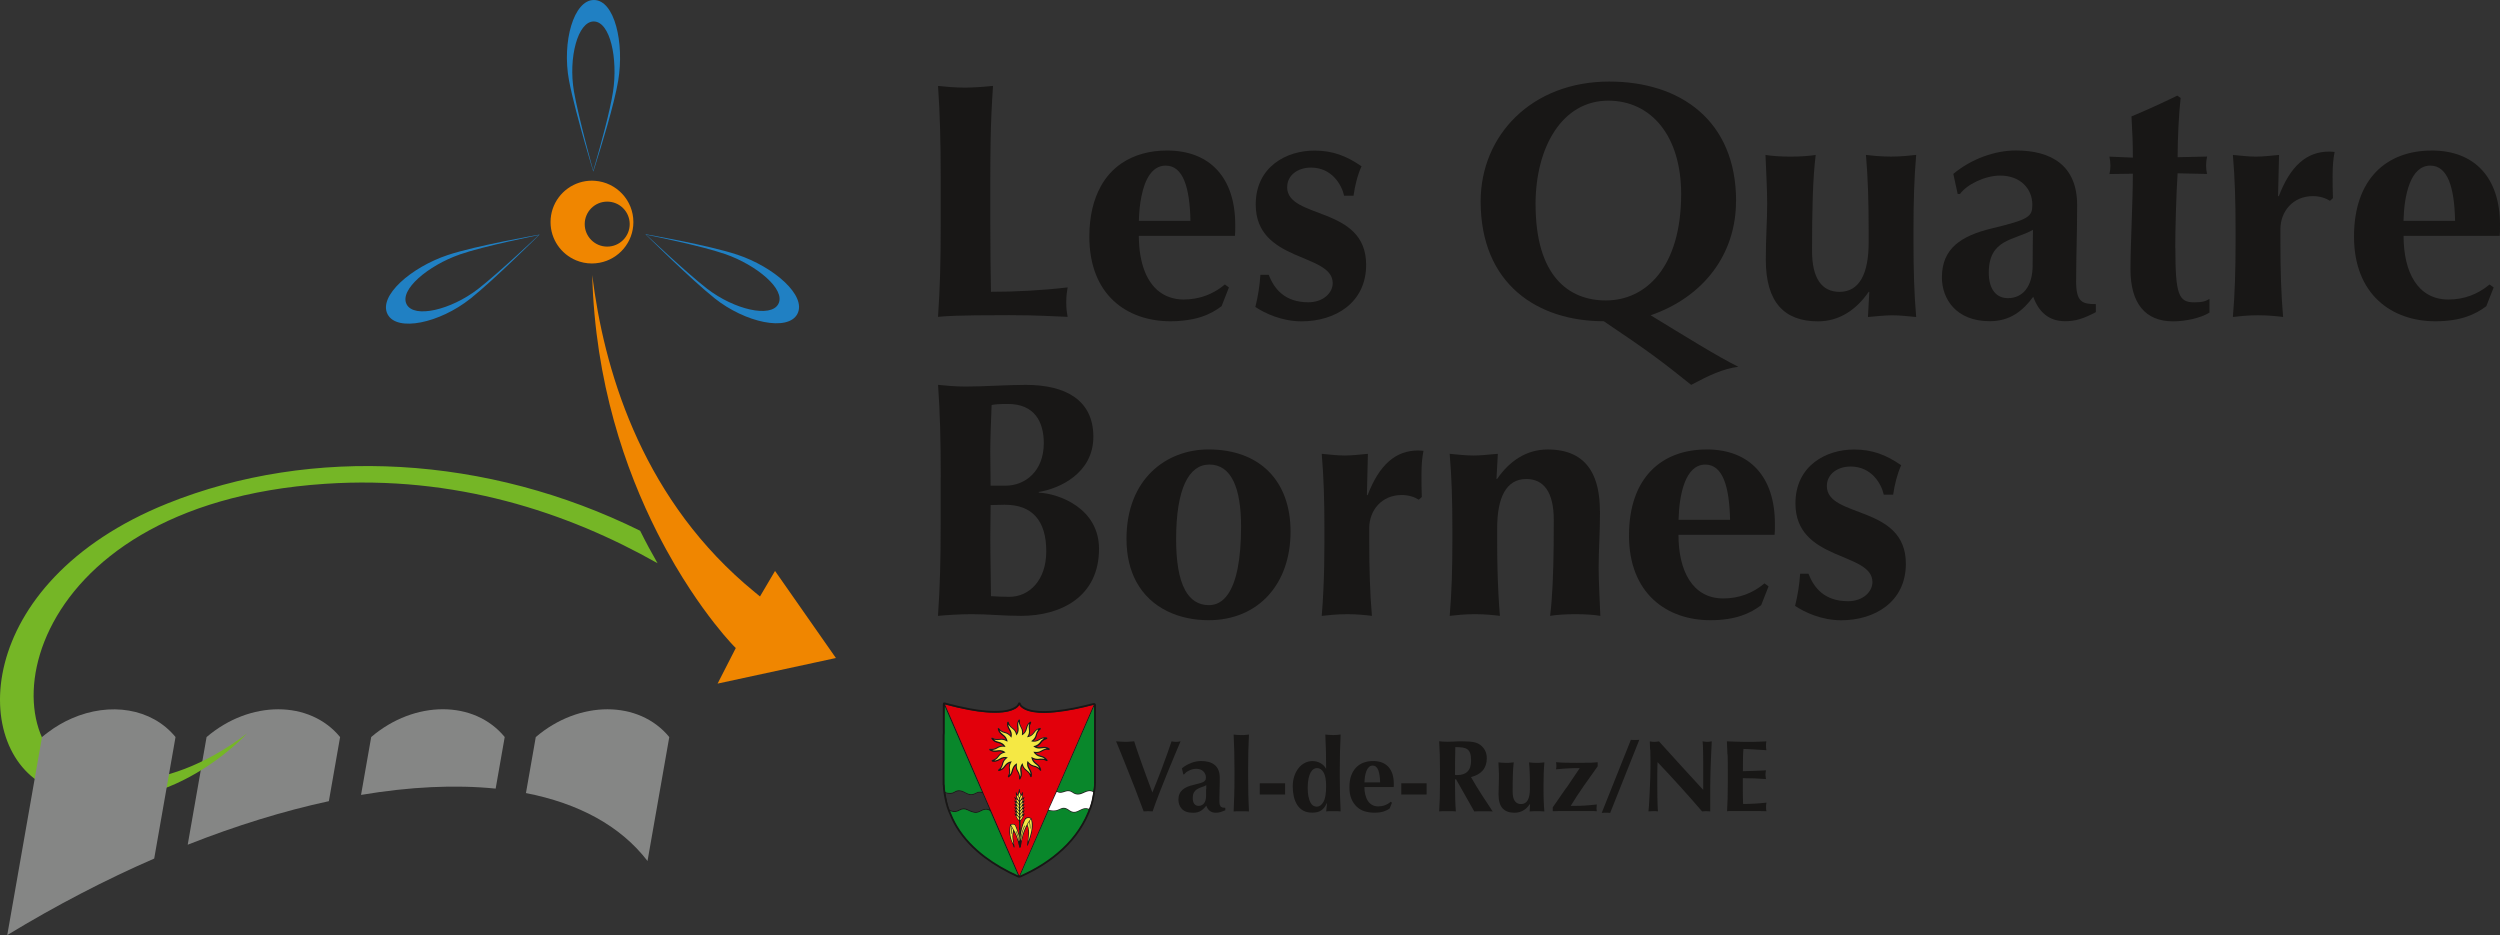 <?xml version="1.0" encoding="UTF-8"?>
<svg id="Calque_1" data-name="Calque 1" xmlns="http://www.w3.org/2000/svg" viewBox="0 0 679.01 253.97">
  <rect x="0" y="0" width="679.01" height="253.97" fill="#333333" stroke="none"/>
  <defs>
    <style>
      .cls-1 {
        fill: none;
        stroke: #181716;
        stroke-linejoin: round;
        stroke-width: .5px;
      }

      .cls-2 {
        fill: #e2000b;
      }

      .cls-3 {
        fill: #858685;
      }

      .cls-4 {
        fill: #fff;
      }

      .cls-5 {
        fill: #2080c3;
      }

      .cls-6 {
        fill: #0e802e;
      }

      .cls-7 {
        fill: #181716;
      }

      .cls-8 {
        fill: #f08600;
      }

      .cls-9 {
        fill: #f5e844;
      }

      .cls-10 {
        fill: #75b626;
      }

      .cls-11 {
        fill: #09872b;
      }
    </style>
  </defs>
  <g>
    <path class="cls-3" d="M56.11,200.18c-.1.58-3.66,20.86-5.13,29.25,13.23-5.23,26.11-9.19,38.34-11.83l3.05-17.41c-8.25-10.06-24.48-10.06-36.26,0"/>
    <path class="cls-8" d="M162.81,71.37c5.24-.95,9.22-5.54,9.22-11.05,0-5.93-4.6-10.78-10.42-11.21-.27-.02-.55-.04-.83-.04-1.17,0-2.3.18-3.36.51-4.57,1.43-7.89,5.69-7.89,10.74,0,4.69,2.87,8.7,6.95,10.39,1.32.55,2.77.85,4.29.85.69,0,1.36-.07,2.02-.19M158.81,60.87c0-3.37,2.73-6.11,6.11-6.11s6.11,2.73,6.11,6.11-2.73,6.11-6.11,6.11-6.11-2.74-6.11-6.11"/>
    <path class="cls-5" d="M161.74,44.7c1.45-4.57,5.09-16.32,6.16-22.76C169.61,11.69,166.95.02,161.31,0c-5.48-.02-8.73,11.35-6.76,21.88.84,4.47,2.77,11.59,4.33,17.04,1.25,4.37,2.26,7.68,2.26,7.68,0,0,.23-.71.61-1.89M158.98,38.28c-1.16-4.51-2.48-9.92-3.09-13.43-1.57-9.15,1.04-19.03,5.37-19.02,4.5.02,6.6,10.15,5.24,19.06-.81,5.36-3.49,14.95-4.73,19.25-.39,1.36-.64,2.2-.64,2.2,0,0-1-3.59-2.15-8.06"/>
    <path class="cls-5" d="M127.79,81.1c6.42-5.12,18.77-17.39,18.77-17.39,0,0-17.17,2.96-24.98,5.57-9.86,3.3-18.91,11.09-16.3,16.09,2.54,4.84,14.12,2.4,22.5-4.27M124.85,69.12c6.74-2.35,21.47-5.27,21.47-5.27,0,0-10.92,10.34-16.53,14.68-7.36,5.67-17.31,7.99-19.34,4.14-2.09-3.96,5.9-10.57,14.39-13.54"/>
    <path class="cls-5" d="M194.07,81c8.38,6.67,19.95,9.1,22.5,4.27,2.61-5.01-6.44-12.8-16.3-16.09-7.81-2.61-24.97-5.57-24.97-5.57,0,0,12.35,12.28,18.78,17.39M211.4,82.56c-2.03,3.85-11.97,1.53-19.34-4.14-5.61-4.34-16.53-14.67-16.53-14.67,0,0,14.73,2.92,21.47,5.27,8.49,2.97,16.49,9.58,14.4,13.54"/>
    <path class="cls-3" d="M100.82,200.18c-.92,5.24-1.84,10.48-2.76,15.72,13.25-2.23,25.58-2.82,36.56-1.71l2.46-14.01c-8.25-10.06-24.48-10.06-36.26,0"/>
    <path class="cls-3" d="M145.52,200.18c-.89,5.08-1.78,10.14-2.67,15.22,14.25,2.78,25.66,8.87,33.02,18.45.05-.29.1-.58.15-.87,1.92-10.93,3.84-21.86,5.76-32.79-8.25-10.06-24.48-10.06-36.26,0"/>
    <path class="cls-10" d="M45.46,136.75C-7.93,158.24-8.49,205.15,14.13,214.21c28.77,11.59,52.99-15.01,52.99-15.01-24.16,18.38-43.2,11.98-43.2,11.98-28.26-7.08-20.74-74.07,64.33-79.77,35.3-2.37,65.74,7.64,90.35,21.57-1.56-2.7-3.15-5.64-4.73-8.82-41.49-20.51-89.12-23.2-128.41-7.41"/>
    <path class="cls-8" d="M227.03,178.71l-16.53-23.64-3.88,6.58-.2.35-1.44-1.18c-.97-.79-1.92-1.59-2.84-2.4-28.44-24.85-38.2-58.65-41.29-83.72.77,29.15,8.99,52.82,17.62,69.87,1.62,3.2,3.25,6.17,4.85,8.89,1.39,2.36,2.75,4.54,4.06,6.53,4.92,7.49,9.06,12.34,10.8,14.26.58.64.87.95.87.95l.79.81-4.94,9.66,25.94-5.61,5.63-1.22.56-.12h0Z"/>
    <path class="cls-3" d="M46.58,206.42c.2-1.14.4-2.28.6-3.42.16-.94.33-1.88.49-2.82-6.48-7.89-17.87-9.56-28.17-5.06-2.21.96-4.36,2.2-6.4,3.74-.57.43-1.14.85-1.69,1.32-3.15,17.93-6.29,35.86-9.44,53.79,13.36-8.12,26.76-15.06,39.91-20.78,1.57-8.93,3.13-17.85,4.7-26.78"/>
  </g>
  <g>
    <path class="cls-7" d="M264.14,23.75c-.61.02-1.24.05-1.91.05-3.01,0-5.46-.27-7.46-.46.27,3.97.46,7.69.56,11.69.12,4.04.17,8.36.17,13.49v12.36c0,10.18-.18,17.18-.73,25.18,2-.18,4.46-.46,19.28-.46,8.36,0,12.64.37,15.92.46-.18-1.1-.37-2-.37-3.91s.18-2.82.37-4.09c-7,.82-14.01,1.19-20.82,1.19-.09-4.73-.18-11.64-.18-18.36v-12.36c0-3.66.03-6.9.08-9.94.09-5.4.31-10.13.66-15.26-1.56.14-3.4.34-5.56.41"/>
    <path class="cls-7" d="M298.97,50.63c-1.97,3.56-3.1,8.07-3.1,13.63,0,15.92,10.27,23,22.1,23,1.16,0,2.21-.06,3.2-.17,2.01-.2,3.75-.56,5.25-1.07,2.17-.73,3.88-1.74,5.36-2.85l2-5.1-1.1-.81c-2.52,2.11-5.33,3.39-8.38,3.86-.9.14-1.85.23-2.81.23-1.4,0-2.67-.23-3.83-.63-5.07-1.76-7.71-7.1-8.24-13.99-.06-.87-.11-1.74-.11-2.66h26.1c.09-.63.09-1.45.09-3.01,0-12.64-6.73-20.18-18.54-20.18-4.75,0-8.97,1.18-12.39,3.51-2.26,1.56-4.17,3.63-5.6,6.23M310.02,53.33c.93-4.62,2.9-8.35,6.58-8.35,4.73,0,6.55,5.91,6.73,15h-14.01c.06-2.23.26-4.55.7-6.65"/>
    <path class="cls-7" d="M349.61,50.8c0-3.17,2.82-5.28,6.46-5.28,5.72,0,8.36,4.73,9,7.65h2.55c.37-2.64,1.08-5.63,2.18-8-4.09-2.82-7.81-4.27-12.82-4.27-7.54,0-15.92,4.36-15.92,14.64,0,15.83,20.91,13.09,20.91,21.37,0,2.55-2.46,5.19-6.64,5.19-6.36,0-9.28-3.63-10.73-7.46h-2.27c-.18,2.9-.64,5.81-1.37,8.73,2.55,1.72,7.19,3.91,12.54,3.91,9,0,17.55-4.91,17.55-15.37,0-16.1-21.46-12.27-21.46-21.09"/>
    <path class="cls-7" d="M471.53,54.61c0-21.92-15.19-32.46-34.46-32.46-21.09,0-34.92,14.64-34.92,32.55,0,22.56,15.55,32.55,33.45,32.55,11.9,8,15.46,10.64,23.73,17.28,4.82-2.55,8.55-4.36,12.82-4.91-5.56-2.73-14.91-8.55-23.82-13.99,14.45-5.01,23.18-16.63,23.18-31M417.06,55.53c0-15.64,7.28-28.19,19.73-28.19,11.74,0,19.82,9.63,19.82,25.36,0,19.82-9.54,28.9-20.45,28.9-10.18,0-19.09-6.71-19.09-26.1"/>
    <path class="cls-7" d="M520.44,42.07c-1.65.18-4,.46-6.82.46s-5.28-.27-6.82-.46c.55,6.36.73,12.82.73,20.18v3.65c0,8.36-2.46,13.37-7.91,13.37-4.73,0-7.46-3.56-7.46-11.09,0-10.82.18-19.55.99-26.1-1.54.27-4.18.46-6.82.46s-5.28-.18-6.82-.46c.18,4.64.46,9.37.46,13.19,0,4.73-.37,9.1-.37,15.28,0,11.64,5.1,16.73,14.19,16.73,5.72,0,10.36-3.1,13.74-8h.18l-.37,6.82c2.37-.18,4.46-.46,6.64-.46s4.27.27,6.46.46c-.55-6.36-.73-12.82-.73-20.18v-3.65c0-7.36.18-13.81.73-20.18"/>
    <path class="cls-7" d="M563.89,76.34c0-6.55.27-12.91.27-20.65,0-10.73-7-14.82-16.63-14.82-5.72,0-12.09,2.27-17,6.36l1.18,5.45h.64c1.82-2.55,6.73-4.99,10.91-4.99,5.45,0,8.73,3.54,8.73,7.91,0,3.28-.9,4-11.1,6.46-8.18,2-13.46,5.36-13.46,13.28,0,5.81,3.82,11.9,13,11.9,5.54,0,9-2.82,11.81-6.64,1.47,4.09,4.18,6.64,8.64,6.64,2.81,0,4.91-.64,8.36-2.46v-2.18c-3.72,0-5.36-.55-5.36-6.27M552.08,71.98c0,5.91-2.73,9-6.73,9-3.19,0-5.19-2.46-5.19-6.91,0-9.19,6.82-8.73,12-11.64,0,2.09-.09,4.27-.09,9.55"/>
    <path class="cls-7" d="M590.81,67.34c0-4.91.27-14.82.64-20.27l8,.18c-.18-.73-.27-1.54-.27-2.27,0-.82.09-1.54.27-2.46l-8,.18c0-5.45.37-12.18.82-16.09l-.9-.64c-4.11,2-8.27,3.91-12.45,5.65.27,4.64.37,7.37.37,11.19l-6.36-.27c.18.9.27,1.63.27,2.46,0,.73-.09,1.54-.27,2.27l6.36-.09c0,7.65-.64,19-.64,26.01,0,9.17,4,14.09,11.55,14.09,3.45,0,7.54-.92,9.9-2.37v-3.72c-1.08.64-1.91.92-4.18.92-4.18,0-5.08-2.09-5.08-14.73"/>
    <path class="cls-7" d="M632.63,41.17c-6.09,0-10.55,3.82-13.72,12.18l-.18-.18.27-11.09c-2.09.18-4.18.46-6.27.46s-4.18-.27-6.27-.46c.55,6.36.73,12.82.73,20.19v3.63c0,7.36-.18,13.83-.73,20.19,1.63-.18,4-.46,6.82-.46s5.28.27,6.82.46c-.55-6.36-.73-12.82-.73-20.19v-3.63c0-4.81,3.36-9,8.82-9,1.91,0,3.45.53,4.64,1.27l.81-.73c-.09-2.09-.09-4.18-.09-6,0-2.82.18-4.73.55-6.55-.46,0-.92-.09-1.45-.09"/>
    <path class="cls-7" d="M660.45,40.89c-12.18,0-21.09,7.63-21.09,23.37s10.27,23,22.1,23c6.82,0,10.82-1.82,13.83-4.09l2-5.1-1.1-.81c-3.27,2.72-7,4.09-11.19,4.09-8.36,0-12.18-7.46-12.18-17.28h26.1c.09-.63.09-1.45.09-3.01,0-12.64-6.73-20.18-18.56-20.18M652.8,59.98c.18-7.1,1.91-15,7.28-15,4.73,0,6.55,5.91,6.73,15h-14.01Z"/>
    <path class="cls-7" d="M328.26,168.45c6.7,0,12.38-2.44,16.31-6.82,3.75-4.17,5.95-10.06,5.95-17.28,0-13.64-8.27-22.28-22.28-22.28-11.46,0-22.28,8-22.28,24.28,0,4.7.99,8.52,2.64,11.6,4.01,7.48,11.96,10.5,19.63,10.5M328.44,126.17c6,0,8.64,6.36,8.64,16.82,0,8.91-1.25,15.09-3.59,18.44-1.36,1.94-3.08,2.93-5.14,2.93-2.96,0-5.04-1.5-6.44-4.03-1.79-3.24-2.47-8.16-2.47-13.87,0-13.74,3.46-20.28,9-20.28"/>
    <path class="cls-7" d="M365.8,166.81c2.82,0,5.28.27,6.82.46-.27-3.16-.46-6.35-.56-9.66-.11-3.34-.17-6.82-.17-10.52v-3.65c0-4.81,3.36-8.99,8.82-8.99,1.91,0,3.46.53,4.64,1.27l.82-.73c-.09-2.09-.09-4.18-.09-6,0-2.82.18-4.73.55-6.55-.46,0-.92-.09-1.45-.09-6.09,0-10.55,3.82-13.74,12.18l-.18-.18.27-11.09c-2.09.18-4.18.46-6.27.46s-4.18-.27-6.27-.46c.55,6.36.73,12.82.73,20.18v3.65c0,4.75-.08,9.1-.29,13.31-.11,2.32-.24,4.62-.44,6.88,1.63-.18,4-.46,6.82-.46"/>
    <path class="cls-7" d="M434.54,138.81c0-4.78-.87-8.44-2.5-11.11-2.37-3.83-6.32-5.62-11.67-5.62-5.74,0-10.36,3.08-13.74,8h-.18l.37-6.82c-.38.03-.75.06-1.1.09-1.92.17-3.69.37-5.52.37-2.18,0-4.27-.27-6.46-.46.55,6.36.73,12.82.73,20.19v3.63c0,7.34-.18,13.78-.72,20.13v.06c1.63-.18,4-.46,6.81-.46s5.28.27,6.82.46c-.17-1.98-.29-3.98-.4-6.01-.23-4.47-.34-9.1-.34-14.16v-3.63c0-8.36,2.46-13.37,7.91-13.37,4.73,0,7.46,3.54,7.46,11.09,0,2.5,0,4.88-.03,7.16-.09,7.57-.34,13.9-.96,18.92,1.54-.27,4.18-.46,6.82-.46s5.27.18,6.82.46c-.18-4.64-.46-9.37-.46-13.19,0-4.73.37-9.1.37-15.28"/>
    <path class="cls-7" d="M463.53,122.08c-12.19,0-21.09,7.63-21.09,23.37s10.27,23,22.1,23c6.82,0,10.82-1.82,13.81-4.09l2-5.1-1.1-.81c-3.27,2.72-7,4.09-11.19,4.09-8.36,0-12.18-7.46-12.18-17.28h26.1c.09-.63.09-1.45.09-3.01,0-12.64-6.73-20.18-18.54-20.18M455.9,141.18c.18-7.1,1.91-15,7.26-15,4.73,0,6.55,5.91,6.73,15h-14.01.02Z"/>
    <path class="cls-7" d="M496.18,131.99c0-3.17,2.82-5.28,6.46-5.28,5.72,0,8.36,4.73,9,7.65h2.55c.37-2.64,1.1-5.63,2.18-8-4.09-2.82-7.81-4.27-12.82-4.27-7.54,0-15.9,4.36-15.9,14.64,0,15.83,20.91,13.09,20.91,21.37,0,2.55-2.46,5.19-6.64,5.19-6.36,0-9.26-3.63-10.73-7.46h-2.27c-.18,2.9-.64,5.81-1.37,8.73,2.55,1.72,7.19,3.91,12.54,3.91,9,0,17.55-4.91,17.55-15.37,0-16.1-21.46-12.27-21.46-21.09"/>
    <path class="cls-7" d="M255.51,129.71c0-10.18-.18-17.18-.73-25.18,2,.18,4.46.46,7.46.46,5.19,0,11.19-.46,16.36-.46,10.91,0,18.36,4.18,18.36,14.09s-9.19,14.09-14.82,15v.18c5.56.27,16.36,4.27,16.36,15.28,0,13-10.36,18.19-21.18,18.19-4.82,0-8.82-.46-13.37-.46-3.28,0-7.19.27-9.19.46.55-8,.73-15,.73-25.18v-12.38h.02ZM273.79,109.72c-2.64,0-3.28.09-4.46.27-.18,4.46-.37,9.55-.37,12.64,0,3.28.09,6.18.09,9.28h4.09c5.19,0,10.36-3.82,10.36-11.55,0-5.81-2.55-10.64-9.72-10.64M272.97,137.09c-1.63,0-2.82.09-3.91.09,0,2.55-.09,5.1-.09,8.82,0,5.72.18,12.73.18,15.92,1.63.09,3.01.18,5.01.18,5.36,0,10.01-4.46,10.01-12.36,0-8.45-3.91-12.64-11.19-12.64"/>
    <path class="cls-7" d="M315.76,208.17c.9-2.37,1.71-4.65,2.44-6.82.46.09.87.14,1.22.14s.75-.05,1.22-.14c-.46,1.08-1.01,2.4-1.66,3.94-.64,1.53-1.31,3.16-2.01,4.87-.7,1.72-1.39,3.46-2.08,5.23s-1.3,3.43-1.83,4.99c-.37-.03-.78-.06-1.22-.06s-.84.02-1.22.06c-.27-.73-.61-1.63-1.01-2.69s-.82-2.17-1.27-3.36c-.46-1.18-.93-2.4-1.43-3.63-.5-1.24-.98-2.44-1.43-3.59-.46-1.16-.9-2.23-1.3-3.22-.41-.99-.76-1.85-1.05-2.55.43.03.84.06,1.25.09s.82.05,1.24.05.81,0,1.22-.05c.4-.03.81-.06,1.22-.09.31,1.04.67,2.12,1.07,3.27.4,1.14.81,2.32,1.24,3.51.43,1.19.87,2.38,1.31,3.59.46,1.19.89,2.38,1.31,3.54.96-2.35,1.89-4.7,2.79-7.08"/>
    <path class="cls-7" d="M323.57,207.2c.9-.34,1.79-.5,2.67-.5.73,0,1.42.08,2.03.24.61.17,1.16.43,1.6.79.46.37.81.82,1.05,1.4s.37,1.27.37,2.08c0,1.19,0,2.27-.05,3.28-.03,1.01-.05,2.01-.05,3.01,0,.44.03.79.09,1.04l.29.56.5.24c.21.03.46.06.73.06v.67c-.53.23-.99.38-1.36.5-.37.11-.76.17-1.19.17-.69,0-1.24-.17-1.66-.5s-.75-.81-.96-1.43c-.43.6-.92,1.05-1.48,1.42-.56.35-1.27.52-2.12.52-.7,0-1.3-.09-1.8-.27s-.92-.44-1.24-.79c-.32-.34-.55-.73-.7-1.16-.14-.44-.23-.87-.23-1.31,0-.61.09-1.13.29-1.57.18-.44.47-.82.82-1.14s.79-.58,1.28-.79c.5-.21,1.05-.4,1.69-.53.78-.18,1.39-.35,1.85-.49s.79-.27,1.01-.41l.43-.46.11-.61c0-.67-.23-1.24-.7-1.71-.47-.47-1.13-.7-1.95-.7-.32,0-.64.05-.96.12-.34.09-.66.2-.96.35s-.58.31-.82.49l-.56.56h-.2l-.37-1.66c.78-.63,1.6-1.11,2.5-1.43M327.63,214.35v-1.1c-.38.23-.79.4-1.24.53-.43.14-.82.32-1.19.53-.37.21-.66.5-.89.87-.23.37-.35.9-.35,1.6s.14,1.21.43,1.57.67.53,1.14.53c.61,0,1.1-.23,1.48-.69.38-.46.56-1.14.56-2.05v-1.82"/>
    <path class="cls-7" d="M335.23,204.1c-.03-1.51-.09-3.05-.17-4.59.24.03.55.06.92.09.37.03.76.05,1.16.05s.79,0,1.16-.05c.37-.03.67-.06.92-.09-.08,1.56-.12,3.08-.17,4.59-.03,1.51-.05,3.17-.05,4.99v1.8c0,1.8.02,3.46.05,4.99.05,1.51.09,3.02.17,4.52-.24-.03-.55-.06-.92-.06h-2.32c-.37,0-.67.02-.92.06.08-1.5.12-3.01.17-4.52s.06-3.17.06-4.99v-1.8c0-1.82-.02-3.46-.06-4.99"/>
    <rect class="cls-7" x="342.16" y="212.74" width="6.88" height="3.05"/>
    <path class="cls-7" d="M363.95,215.86c.03,1.51.09,3.02.17,4.52-.24-.03-.55-.06-.92-.06h-2.23c-.35,0-.61.02-.79.06l.06-.37c.02-.2.05-.44.06-.69.03-.26.05-.5.08-.72l.03-.41-.05-.06c-.35.82-.82,1.48-1.43,1.92-.61.46-1.45.67-2.52.67-.95,0-1.74-.18-2.41-.53-.66-.37-1.21-.85-1.63-1.51-.43-.64-.73-1.4-.95-2.27-.2-.87-.31-1.8-.31-2.79s.14-1.91.41-2.76c.27-.84.66-1.57,1.13-2.18.47-.63,1.05-1.1,1.71-1.45s1.36-.52,2.09-.52c.82,0,1.57.2,2.23.58s1.14.87,1.45,1.47h.05c0-1.66-.02-3.22-.05-4.7-.03-1.47-.09-2.99-.17-4.56.24.03.55.06.92.09s.76.05,1.16.05.79,0,1.16-.05c.37-.03.67-.06.92-.09-.08,1.54-.12,3.08-.17,4.59-.03,1.51-.06,3.17-.06,4.99v1.8c0,1.82.02,3.48.06,4.99M355.41,216.41c.12.64.31,1.18.52,1.57.23.4.47.69.76.85s.58.26.9.26c.75,0,1.37-.43,1.86-1.28s.73-2.29.73-4.27c0-1.72-.23-2.98-.69-3.75-.46-.78-1.05-1.18-1.77-1.18-.29,0-.6.08-.89.24-.29.17-.56.46-.81.87-.24.41-.44.98-.6,1.68s-.24,1.57-.24,2.62c0,.95.06,1.74.2,2.38"/>
    <path class="cls-7" d="M370.82,215.83c.15.64.38,1.21.69,1.68s.69.84,1.16,1.11c.47.26,1.02.4,1.65.4,1.27,0,2.41-.41,3.4-1.25l.34.24-.61,1.56c-.46.35-1.02.63-1.66.84-.64.21-1.5.32-2.55.32-.9,0-1.76-.12-2.58-.37-.81-.24-1.53-.66-2.15-1.24s-1.1-1.3-1.47-2.17-.53-1.92-.53-3.14.15-2.24.47-3.13.78-1.62,1.34-2.21c.58-.6,1.25-1.04,2.03-1.33s1.63-.44,2.56-.44c1.83,0,3.22.53,4.2,1.6.96,1.07,1.45,2.59,1.45,4.55v.58l-.03.34h-7.95c0,.73.08,1.43.23,2.08M374.35,209.19c-.31-.82-.82-1.25-1.54-1.25-.41,0-.75.14-1.02.41s-.5.63-.67,1.07-.29.92-.38,1.47c-.08.55-.14,1.08-.15,1.62h4.26c-.03-1.39-.2-2.49-.5-3.33"/>
    <rect class="cls-7" x="380.59" y="212.74" width="6.88" height="3.05"/>
    <path class="cls-7" d="M395.19,211.65v1.13c0,1.53.02,2.9.05,4.09s.09,2.37.17,3.51c-.32-.03-.66-.06-1.02-.06h-2.49c-.37,0-.72.02-1.02.06.08-1.14.12-2.3.17-3.51.03-1.19.05-2.55.05-4.09v-3.77c0-1.53-.02-2.9-.05-4.09-.05-1.19-.09-2.38-.17-3.59.32.03.66.06,1.02.09s.79.05,1.25.05c.49,0,1.07-.03,1.69-.06.64-.05,1.43-.06,2.37-.06.7,0,1.3.02,1.8.06s.93.09,1.3.17.67.17.95.29c.26.12.52.26.76.43.55.41.99.9,1.31,1.51.32.6.49,1.31.49,2.15,0,1.34-.37,2.44-1.1,3.3s-1.8,1.45-3.19,1.8c.89,1.57,1.83,3.13,2.85,4.7,1.01,1.56,2.03,3.11,3.04,4.64-.43-.03-.84-.06-1.25-.06h-2.5c-.41,0-.84.02-1.25.06l-4.94-8.73h-.24l-.03-.02ZM399.31,204.62c-.17-.49-.41-.84-.76-1.1-.34-.24-.78-.41-1.33-.49-.55-.08-1.19-.11-1.95-.11-.06,2.52-.08,5.02-.08,7.54l.32.05h.29c1.22,0,2.15-.31,2.79-.96.66-.66.96-1.65.96-2.98,0-.81-.08-1.45-.24-1.94"/>
    <path class="cls-7" d="M415.52,218.38c-.52.78-1.11,1.36-1.82,1.76-.69.4-1.48.6-2.37.6-1.39,0-2.46-.38-3.19-1.16-.75-.78-1.13-2.06-1.13-3.85,0-.95.02-1.77.06-2.49.03-.72.05-1.43.05-2.17,0-.6,0-1.24-.05-1.92-.03-.69-.06-1.39-.09-2.09.24.03.55.06.92.09s.75.05,1.16.05.79,0,1.16-.05c.37-.03.67-.06.92-.09-.12.99-.21,2.15-.24,3.46-.05,1.31-.06,2.81-.06,4.49,0,1.16.2,2.01.6,2.56s.96.82,1.68.82c.82,0,1.43-.37,1.83-1.08.38-.72.58-1.72.58-2.99v-1.11c0-1.13,0-2.18-.05-3.17-.03-.98-.09-1.98-.18-2.98.52.09,1.21.14,2.08.14.43,0,.81,0,1.16-.05.35-.03.66-.06.92-.09-.09.99-.15,2-.18,2.98-.03.99-.05,2.05-.05,3.17v1.11c0,1.13,0,2.18.05,3.19.03.99.09,1.95.18,2.88-.34-.03-.66-.06-.99-.06h-1.97c-.32,0-.67.02-1.04.06l.11-2h-.06l.03-.02Z"/>
    <path class="cls-7" d="M425.44,214c1.19-1.76,2.4-3.54,3.62-5.37h-1.47c-.44,0-.9.03-1.37.05-.47.02-.99.05-1.56.09-.58.05-1.25.11-2.05.18.08-.29.11-.61.11-.98s-.03-.66-.11-.95c.46.03.92.06,1.36.09s.9.05,1.36.05l3.02.03,3.07-.03c.52,0,.98,0,1.4-.05.41-.03.79-.06,1.11-.09v1.11c-1.28,1.8-2.55,3.57-3.78,5.34-1.24,1.77-2.41,3.57-3.54,5.4h1.6c.38,0,.76,0,1.13-.02.37,0,.76-.03,1.19-.06.43-.03.9-.06,1.4-.11.52-.05,1.1-.09,1.77-.18-.05.34-.08.66-.08.95,0,.35.03.66.08.89-.29-.02-.58-.03-.87-.05s-.58,0-.89,0h-8.55c-.46,0-.81.02-1.07.03h-.58v-1.05c1.27-1.79,2.5-3.57,3.69-5.33"/>
    <polygon class="cls-7" points="443.5 200.97 444.08 200.98 444.66 200.97 445.24 200.94 437.33 220.79 436.78 220.75 436.2 220.73 435.62 220.75 435.03 220.79 442.95 200.94 443.5 200.97"/>
    <path class="cls-7" d="M448.18,203.66c-.05-.87-.06-1.63-.09-2.3.52.09.93.14,1.25.14s.73-.05,1.25-.14c2.01,2.24,4,4.43,5.97,6.59,1.97,2.17,3.98,4.36,6.04,6.59v-7.77c0-.89-.02-1.68-.03-2.43,0-.73-.03-1.37-.05-1.91-.03-.53-.06-.9-.09-1.08.52.09.93.14,1.24.14s.73-.05,1.25-.14c-.09,1.68-.17,3.2-.21,4.56-.06,1.36-.11,2.64-.14,3.83-.03,1.21-.06,2.38-.06,3.56v7.08c-.37-.03-.75-.06-1.14-.06s-.76.02-1.08.06c-3.8-4.43-7.83-8.9-12.09-13.38-.02.53-.03,1.07-.05,1.6,0,.53-.02,1.08-.02,1.63v3.22c0,1.11,0,2.05.02,2.82,0,.78.02,1.43.05,1.97.02.53.05.98.05,1.31.02.34.05.61.06.82l-.67-.06h-.64c-.43,0-.84.02-1.27.06.03-.15.08-.67.14-1.59s.11-2.01.18-3.31c.06-1.3.12-2.72.17-4.24s.06-2.99.06-4.4c0-1.27-.02-2.35-.05-3.22"/>
    <path class="cls-7" d="M469.18,204.94c-.03-1.19-.08-2.38-.15-3.59.82.02,1.65.05,2.47.09.81.03,1.63.06,2.46.06,1.37,0,2.58,0,3.65-.05,1.05-.03,1.77-.06,2.15-.09-.08.31-.11.69-.11,1.16,0,.31,0,.53.03.69l.09.55c-.53-.03-1.13-.08-1.76-.11-.64-.03-1.25-.08-1.85-.11-.6-.03-1.14-.06-1.62-.09-.47-.02-.82-.03-1.02-.03-.08,1.02-.12,2.01-.12,3.02s-.02,2-.02,3.02c1.19-.02,2.29-.05,3.25-.09.96-.03,1.97-.08,3.02-.14-.06.31-.09.55-.11.72l-.03.52.05.46c.03.15.06.38.09.67-2.11-.17-4.2-.24-6.29-.24v3.54c0,1.21.03,2.35.08,3.46,1.05,0,2.11-.03,3.16-.09s2.11-.15,3.19-.27l-.09.55c-.02.17-.03.4-.03.69s0,.52.03.69l.09.41c-.5-.02-1.11-.03-1.85-.05h-8.33l-.53.05c.06-1.14.11-2.32.15-3.51.03-1.19.05-2.55.05-4.09v-3.77c0-1.53,0-2.9-.05-4.09"/>
    <path class="cls-7" d="M276.96,191.06c.12.52.5.84.92,1.13.89.6,1.89.85,2.93,1.02,1.92.29,3.85.21,5.78.02,3.53-.35,6.96-1.13,10.38-2q.43-.11.43.34v21.01c0,1.11-.17,2.2-.34,3.3-.18,1.13-.41,2.26-.81,3.34-1.59,4.44-4.14,8.26-7.57,11.48-3.37,3.16-7.25,5.54-11.45,7.42-.32.14-.55.14-.85,0-3.13-1.43-6.1-3.1-8.85-5.16-3.08-2.32-5.75-5.05-7.77-8.38-.81-1.33-1.45-2.73-2.01-4.18-.63-1.59-.96-3.24-1.24-4.9-.11-.69-.18-1.37-.2-2.06,0-.06.03-.14-.06-.17v-13.52c.09-.53.05-1.07.05-1.6v-6.59c0-.15.02-.27.06-.41h.29s.05.05.08.06c2.15.58,4.3,1.08,6.49,1.5,1.53.29,3.05.5,4.59.64,1.48.12,2.96.17,4.44,0,1.07-.12,2.12-.32,3.1-.81.63-.31,1.18-.7,1.42-1.39h.17l.03-.08ZM256.68,191.32c6.73,15.52,13.43,30.98,20.16,46.52,6.75-15.49,13.46-30.93,20.19-46.38-.12-.02-.21,0-.31.03-3.36.87-6.75,1.62-10.21,1.94-2,.2-4,.29-5.98-.08-1.4-.26-2.76-.64-3.68-1.89-.52.79-1.3,1.21-2.14,1.5-1.48.52-3.01.61-4.55.6-1.97,0-3.94-.24-5.88-.56-1.95-.32-3.89-.75-5.81-1.22-.58-.15-1.16-.31-1.8-.46v.02ZM276.54,237.89c.03-.11,0-.15-.05-.21-.38-.89-.78-1.79-1.16-2.67-2.09-4.82-4.2-9.65-6.29-14.47-.08-.18-.2-.32-.38-.41-.37-.18-.75-.23-1.14-.17-.52.08-.95.35-1.4.56-.5.24-1.04.34-1.59.23-.63-.14-1.22-.38-1.77-.67-.73-.38-1.43-.34-2.11.08-.76.47-1.56.52-2.38.23-.08-.03-.15-.09-.21-.03-.08.08,0,.17.05.23,1.18,3.08,2.95,5.78,5.17,8.2,2.5,2.7,5.42,4.87,8.59,6.71,1.51.87,3.07,1.68,4.69,2.4h-.02ZM277.06,237.9c.09-.03.12-.05.15-.06,3.37-1.5,6.53-3.33,9.39-5.65,2.44-1.97,4.58-4.23,6.33-6.84,1.08-1.62,1.97-3.33,2.69-5.13.14-.34.12-.35-.23-.46-.47-.15-.92-.08-1.36.09-.46.18-.92.41-1.36.63-.63.29-1.27.32-1.89,0-.23-.12-.46-.26-.66-.41-.7-.55-1.42-.64-2.23-.21-.92.5-1.89.6-2.9.31-.15-.05-.23,0-.27.14l-.73,1.69c-2.05,4.69-4.09,9.37-6.14,14.06-.26.6-.52,1.19-.79,1.83v.02ZM256.61,191.92c-.08,2.09-.06,4.15-.08,6.23-.05,3.1-.05,6.2-.02,9.31.02,2.46-.12,4.91.17,7.36.03.23.09.34.32.41.79.24,1.56.27,2.29-.21.75-.49,1.56-.47,2.37-.09.35.17.69.34,1.04.52.73.37,1.47.38,2.18-.02.56-.32,1.14-.56,1.85-.27-3.39-7.78-6.73-15.49-10.09-23.21l-.03-.02ZM297.17,191.89h-.05c-.03.06-.06.14-.09.2-.84,1.92-1.68,3.86-2.53,5.78-1.42,3.24-2.82,6.49-4.24,9.72-1.02,2.35-2.06,4.7-3.08,7.05-.08.18-.03.24.12.32.43.2.85.2,1.28.05.31-.09.6-.2.9-.29.7-.2,1.34-.03,1.94.4.72.52,1.48.58,2.29.24.34-.14.67-.27,1.01-.43.69-.29,1.37-.43,2.09-.09.12.06.17.02.18-.11.08-.66.18-1.31.18-1.98v-20.88.02ZM268.75,219.83v-.05c-.6-1.4-1.21-2.79-1.8-4.2-.03-.08-.08-.15-.17-.18-.34-.14-.67-.21-1.04-.14-.29.06-.55.21-.81.35-.7.37-1.42.43-2.15.09-.31-.14-.61-.29-.9-.44-.92-.5-1.82-.55-2.72.05-.34.21-.7.29-1.1.29-.46,0-.89-.11-1.34-.24.09.47.17.92.26,1.36.21,1.04.41,2.08.79,3.05.05.11.06.21.2.26.37.12.73.23,1.11.27.52.06.96-.11,1.39-.35.78-.46,1.57-.53,2.4-.08.37.2.78.34,1.16.49.63.24,1.25.27,1.88,0,.2-.09.4-.2.6-.31.67-.35,1.37-.5,2.11-.21.05.02.09,0,.14-.02ZM284.84,219.89c.63.18,1.25.26,1.89.15.53-.09.99-.35,1.48-.55.52-.21,1.01-.18,1.5.06.34.17.61.38.92.58.63.41,1.27.46,1.94.15.37-.17.73-.34,1.1-.52.63-.31,1.28-.41,1.95-.17.21.08.27.02.34-.17.5-1.34.76-2.73.99-4.14.02-.12-.03-.18-.14-.24-.41-.21-.84-.26-1.28-.17-.56.11-1.07.38-1.59.61-.95.41-1.85.35-2.69-.26-.58-.41-1.22-.49-1.89-.26-.23.08-.46.15-.69.21-.52.17-1.04.18-1.53-.11-.14-.08-.15-.02-.2.08-.17.37-.34.73-.5,1.1-.53,1.19-1.07,2.4-1.62,3.6l.02.03Z"/>
    <path class="cls-2" d="M256.68,191.32c.64.17,1.22.32,1.8.46,1.92.49,3.86.9,5.81,1.22,1.94.32,3.91.55,5.88.56,1.54,0,3.07-.09,4.55-.6.84-.29,1.62-.7,2.14-1.5.92,1.25,2.27,1.63,3.68,1.89,1.98.37,3.98.26,5.98.08,3.46-.34,6.85-1.08,10.21-1.94.09-.03.18-.06.31-.03-6.73,15.44-13.45,30.89-20.19,46.38-6.73-15.54-13.43-31-20.16-46.52v-.02ZM281.3,202.79c.6-.24,1.05-.55,1.4-1.02.15-.21.31-.44.52-.61.31-.26.66-.43,1.04-.53.11-.03.2-.08.18-.21,0-.14-.11-.12-.2-.15-.2-.05-.4-.06-.6-.05-.53.05-1.01.27-1.47.55-.44.27-.92.44-1.51.41.43-.43.78-.87.89-1.42.14-.72.47-1.3,1.02-1.74.08-.06.14-.12.08-.24-.06-.14-.17-.11-.26-.08-.55.14-1.01.41-1.36.85-.37.44-.67.95-1.21,1.21-.09.05-.18.15-.32.08.24-.58.34-1.18.21-1.8-.03-.14-.05-.26-.06-.4,0-.49.14-.93.35-1.34.05-.09.14-.15,0-.27-.12-.12-.2-.05-.29.03-.06.05-.14.11-.2.17-.53.46-.75,1.1-.9,1.76-.12.47-.34.89-.76,1.25.05-.64-.06-1.19-.37-1.66-.38-.58-.56-1.19-.5-1.88,0-.12.05-.26-.12-.31s-.21.12-.26.21c-.34.6-.38,1.22-.27,1.89.09.55.11,1.11-.17,1.65-.06-.11-.11-.2-.15-.31-.2-.44-.5-.82-.92-1.1-.56-.38-.95-.89-1.13-1.54-.03-.09-.03-.21-.2-.2-.15,0-.15.12-.17.21-.11.5,0,.99.2,1.45.15.34.35.64.5.96.17.34.24.69.2,1.13-.44-.49-.95-.79-1.54-.93-.64-.14-1.18-.44-1.59-.98-.06-.09-.12-.18-.27-.09-.15.08-.08.17-.06.26.17.72.61,1.22,1.19,1.63.44.31.81.69,1.01,1.27-.58-.24-1.14-.35-1.72-.24-.67.12-1.3.06-1.89-.27-.11-.06-.2-.11-.31,0-.11.12,0,.2.06.27.35.49.84.79,1.4.96.37.11.75.17,1.08.35.23.12.46.26.64.52-.75,0-1.36.21-1.92.56-.47.29-.99.38-1.54.32-.12,0-.27-.08-.32.12-.05.18.11.2.2.26.67.41,1.39.38,2.12.26.49-.09.96-.03,1.45.21-.6.23-1.08.55-1.4,1.04-.38.58-.9.96-1.57,1.13-.11.03-.18.06-.17.18,0,.14.09.15.2.17.29.06.6.06.89,0,.47-.09.87-.34,1.28-.56.43-.24.89-.4,1.43-.37-.29.26-.52.52-.67.82-.17.31-.24.64-.34.98-.14.55-.46,1.01-.92,1.36-.09.08-.15.14-.09.26.06.12.15.09.27.06.23-.06.46-.14.67-.26.47-.26.79-.69,1.11-1.11.29-.38.64-.67,1.16-.84-.31.64-.38,1.27-.26,1.89.08.34.06.67,0,.99-.06.26-.15.52-.29.75-.06.11-.09.18.02.27.12.12.18,0,.26-.05s.14-.11.2-.15c.53-.46.75-1.1.9-1.76.12-.47.34-.89.72-1.22.06.11.03.21.03.31,0,.46.11.89.35,1.27.4.61.61,1.25.52,1.98,0,.11,0,.2.12.24.15.05.18-.08.23-.15.4-.63.43-1.3.31-2-.09-.53-.11-1.07.2-1.62.21.56.5,1.02.96,1.34.61.43,1.04.96,1.24,1.68.03.12.09.12.18.12.11,0,.14-.06.15-.14.05-.24.08-.49.05-.75-.06-.47-.26-.9-.5-1.31-.29-.47-.5-.96-.43-1.57.43.47.93.79,1.51.92.66.14,1.19.44,1.6.98.06.09.14.18.29.11.17-.09.08-.2.05-.29-.17-.72-.63-1.22-1.21-1.63-.44-.31-.79-.67-.98-1.24.08,0,.12,0,.17.03.49.24,1.01.27,1.53.2.7-.09,1.36-.06,1.97.31.12.08.17.02.24-.05.09-.09.03-.15-.02-.23-.23-.31-.5-.56-.85-.76-.43-.24-.93-.31-1.39-.47-.35-.14-.67-.31-.95-.67.81.08,1.43-.24,2.06-.61.46-.26.99-.37,1.53-.24.11.02.18.03.21-.11.03-.12,0-.17-.09-.23-.38-.26-.81-.38-1.27-.4-.35-.02-.69.06-1.04.09-.46.05-.9,0-1.36-.23l-.02.11ZM275.33,225.75c.35.53.61,1.1.82,1.69.29.84.46,1.72.69,2.58.02.08.02.21.11.21.11,0,.21-.08.29-.17.03-.03.02-.11.03-.17.18-1.47.47-2.91,1.04-4.29l.32-.73c.11-.23.23-.46.35-.73.49,1.14.41,2.29.27,3.43-.08.64-.17,1.27-.26,1.91,0,.06-.05.17.06.18.09,0,.09-.08.12-.14,0-.03.03-.08.05-.11.49-1.39.95-2.79,1.14-4.26.11-.82.11-1.65-.09-2.46-.12-.52-.35-.6-.84-.66-.2-.02-.38.02-.58.03-.21.02-.32.12-.43.29-.32.52-.52,1.08-.72,1.65-.21.61-.35,1.25-.53,1.88-.05-.93-.05-1.86-.05-2.79,0-.15.09-.27.2-.37.27-.21.43-.52.53-.84.11-.27.2-.53.38-.76.03-.05.09-.08.02-.14-.06-.06-.11,0-.14.03-.09.11-.18.23-.38.29.15-.4.24-.75.47-1.05.03-.05.09-.09.03-.15-.08-.08-.11,0-.15.05-.09.09-.18.2-.34.24.14-.37.24-.72.46-1.02.03-.05.11-.11.02-.17-.06-.03-.11,0-.14.06-.09.11-.2.2-.37.27.14-.4.26-.75.47-1.05.03-.05.12-.09.03-.17-.06-.05-.09.02-.14.05-.09.08-.14.21-.32.17.14-.32.23-.66.44-.93.03-.05.11-.08.03-.14s-.12,0-.17.05c-.09.09-.17.2-.35.24.14-.38.24-.73.46-1.04.03-.05.12-.09.03-.17-.08-.06-.12,0-.17.06-.14.15-.29.29-.55.4.34-.55.21-1.13.32-1.66,0-.06.06-.15-.05-.17-.09-.02-.11.08-.12.14-.08.23-.15.44-.34.64-.15-.5-.35-.99-.37-1.51,0-.05,0-.14-.08-.12-.06,0-.09.06-.09.12v.23c-.05.43-.18.82-.34,1.27-.18-.21-.27-.44-.35-.67-.02-.05-.05-.09-.09-.08-.06,0-.08.06-.06.11.11.56,0,1.16.37,1.72-.26-.12-.43-.24-.56-.4-.05-.05-.09-.12-.17-.08-.11.08,0,.14.05.18.21.32.34.67.49,1.04-.24-.03-.32-.32-.61-.32.27.38.44.76.55,1.16-.11-.06-.18-.14-.29-.2-.05-.03-.08-.18-.17-.08-.09.08.02.14.06.2.2.31.32.64.46,1.01-.15-.06-.24-.14-.34-.23-.05-.05-.09-.15-.18-.08-.08.08.03.14.06.2.2.29.32.63.41.96-.12-.08-.21-.15-.31-.23-.05-.05-.08-.14-.15-.06s0,.12.05.17c.23.32.34.69.5,1.08-.18-.12-.32-.2-.41-.34-.03-.03-.06-.08-.12-.05-.08.05-.05.09,0,.14.17.2.26.44.37.69.14.35.29.69.61.93.15.11.21.27.21.49v3.24c0,.08.05.17-.05.23-.23-.76-.53-1.48-.78-2.23-.14-.43-.4-.67-.84-.67s-.81.05-.82.63c0,.12-.03.24-.05.37-.08.87-.11,1.72.11,2.58.23.92.69,1.74.96,2.64.02.06,0,.18.11.17.12-.02.09-.14.08-.21-.06-.44-.12-.9-.21-1.33-.18-.96-.26-1.92.03-2.88h-.02Z"/>
    <path class="cls-11" d="M276.54,237.89c-1.62-.72-3.17-1.53-4.69-2.4-3.17-1.83-6.09-4.01-8.59-6.71-2.23-2.41-4-5.13-5.17-8.2-.03-.08-.12-.15-.05-.23.06-.06.15,0,.21.03.82.29,1.62.23,2.38-.23.67-.41,1.37-.44,2.11-.08.56.29,1.14.53,1.77.67.56.12,1.08.02,1.59-.23.46-.23.9-.49,1.4-.56.4-.06.78,0,1.14.17.18.09.29.23.38.41,2.09,4.82,4.2,9.65,6.29,14.47.38.89.78,1.79,1.16,2.67.03.06.08.12.05.21h.02Z"/>
    <path class="cls-11" d="M277.06,237.9c.27-.64.53-1.24.79-1.83,2.05-4.69,4.09-9.37,6.14-14.06.24-.56.5-1.13.73-1.69.06-.14.12-.18.27-.14,1.01.27,1.98.2,2.9-.31.79-.44,1.53-.34,2.23.21.2.15.43.29.66.41.63.32,1.25.29,1.89,0,.46-.21.9-.43,1.36-.63.43-.18.89-.24,1.36-.09q.35.11.23.46c-.7,1.8-1.6,3.51-2.69,5.13-1.76,2.61-3.89,4.87-6.33,6.84-2.87,2.32-6.03,4.15-9.39,5.65-.03,0-.06.03-.15.06v-.02Z"/>
    <path class="cls-11" d="M256.61,191.92c3.36,7.72,6.71,15.43,10.09,23.21-.7-.29-1.28-.03-1.85.27-.72.4-1.45.38-2.18.02-.35-.17-.69-.35-1.04-.52-.81-.38-1.62-.4-2.37.09-.75.47-1.5.44-2.29.21-.21-.06-.29-.18-.32-.41-.29-2.44-.15-4.9-.17-7.36-.02-3.1-.02-6.2.02-9.31.03-2.08,0-4.14.08-6.23l.03.02Z"/>
    <path class="cls-11" d="M297.17,191.89v20.88c0,.67-.09,1.33-.18,1.98-.02.14-.05.17-.18.11-.72-.35-1.4-.21-2.09.09-.34.14-.67.27-1.01.43-.81.34-1.57.27-2.29-.24-.58-.43-1.22-.6-1.94-.4-.31.08-.61.18-.9.29-.44.14-.87.15-1.28-.05-.17-.08-.2-.15-.12-.32,1.04-2.35,2.06-4.7,3.08-7.05,1.42-3.24,2.82-6.49,4.24-9.72.84-1.92,1.68-3.86,2.53-5.78.03-.06.06-.14.09-.2h.05v-.02Z"/>
    <path class="cls-4" d="M284.84,219.89c.55-1.21,1.08-2.41,1.62-3.6.17-.37.34-.73.5-1.1.05-.11.08-.15.2-.08.49.29,1.01.27,1.53.11.23-.08.46-.14.69-.21.67-.24,1.31-.17,1.89.26.85.63,1.74.67,2.69.26.52-.21,1.02-.49,1.59-.61.44-.09.87-.05,1.28.17.11.06.15.12.14.24-.23,1.4-.49,2.79-.99,4.14-.08.18-.12.24-.34.17-.67-.26-1.31-.14-1.95.17-.37.17-.72.35-1.1.52-.67.29-1.31.26-1.94-.15-.31-.2-.6-.43-.92-.58-.49-.24-.98-.27-1.5-.06-.49.2-.95.46-1.48.55-.64.11-1.27.05-1.89-.15l-.02-.03Z"/>
    <path class="cls-7" d="M281.3,202.79c.46.24.9.27,1.36.23.34-.03.69-.12,1.04-.09.46.03.89.14,1.27.4.09.06.14.11.09.23-.05.14-.12.14-.21.11-.55-.12-1.07,0-1.53.24-.63.35-1.25.67-2.06.61.27.37.6.53.95.67.46.17.95.23,1.39.47.35.18.61.46.85.76.05.06.11.14.02.23-.08.06-.12.12-.24.05-.61-.37-1.28-.41-1.97-.31-.52.08-1.04.05-1.53-.2-.05-.02-.09-.02-.17-.03.18.55.55.92.98,1.24.58.41,1.04.92,1.21,1.63.03.11.12.21-.05.29-.15.08-.21-.02-.29-.11-.41-.53-.95-.84-1.6-.98-.58-.12-1.07-.44-1.51-.92-.08.63.15,1.11.43,1.57.24.41.43.82.5,1.31.03.26,0,.5-.05.75,0,.08-.05.15-.15.14-.09,0-.15,0-.18-.12-.18-.72-.61-1.25-1.24-1.68-.46-.32-.75-.78-.96-1.34-.31.53-.29,1.08-.2,1.62.12.7.08,1.37-.31,2-.05.08-.08.2-.23.15-.14-.05-.14-.14-.12-.24.09-.73-.12-1.37-.52-1.98-.24-.37-.35-.81-.35-1.27,0-.09.03-.18-.03-.31-.38.34-.6.75-.72,1.22-.17.66-.37,1.3-.9,1.76-.06.06-.14.11-.2.15-.08.06-.14.17-.26.05-.11-.11-.08-.18-.02-.27.14-.23.23-.49.29-.75.08-.34.09-.66,0-.99-.14-.64-.05-1.25.26-1.89-.52.18-.87.46-1.16.84-.32.43-.63.85-1.11,1.11-.21.12-.43.2-.67.26-.11.03-.2.06-.27-.06-.06-.12,0-.2.09-.26.46-.35.78-.81.92-1.36.09-.34.17-.67.34-.98.15-.31.38-.55.67-.82-.55-.03-1.01.12-1.43.37-.41.23-.81.47-1.28.56-.29.06-.6.06-.89,0-.09-.02-.18-.05-.2-.17,0-.12.06-.17.17-.18.67-.18,1.19-.55,1.57-1.13.34-.49.81-.81,1.4-1.04-.49-.26-.96-.31-1.45-.21-.73.14-1.45.15-2.12-.26-.09-.06-.24-.08-.2-.26.06-.21.21-.14.32-.12.55.06,1.08-.02,1.54-.32.58-.37,1.19-.58,1.92-.56-.18-.26-.41-.4-.64-.52-.34-.18-.72-.24-1.08-.35-.56-.17-1.05-.47-1.4-.96-.06-.08-.15-.15-.06-.27.11-.12.2-.08.31,0,.6.34,1.22.4,1.89.27.58-.11,1.14,0,1.72.24-.18-.58-.56-.95-1.01-1.27-.58-.41-1.02-.92-1.19-1.63-.02-.09-.09-.18.06-.26.15-.08.21,0,.27.09.41.52.93.84,1.59.98.6.12,1.1.43,1.54.93.06-.44-.03-.79-.2-1.13-.15-.32-.35-.64-.5-.96-.21-.46-.32-.95-.2-1.45.02-.09.02-.21.17-.21s.17.11.2.2c.2.66.56,1.16,1.13,1.54.4.27.7.66.92,1.1.05.09.09.18.15.31.29-.55.26-1.1.17-1.65-.11-.67-.06-1.3.27-1.89.06-.09.09-.26.26-.21s.14.18.12.31c-.06.69.12,1.3.5,1.88.32.47.41,1.02.37,1.66.43-.38.64-.79.76-1.25.17-.66.37-1.3.9-1.76.06-.06.14-.11.2-.17.09-.08.17-.14.29-.03.12.12.03.18,0,.27-.23.43-.37.87-.35,1.34,0,.14.03.26.06.4.12.63.03,1.22-.21,1.8.14.08.23-.03.32-.08.53-.26.84-.76,1.21-1.21.37-.44.82-.72,1.36-.85.11-.03.2-.06.26.08.05.11,0,.17-.08.24-.56.44-.89,1.02-1.02,1.74-.11.55-.46.99-.89,1.42.6.03,1.07-.14,1.51-.41.46-.27.92-.5,1.47-.55.2,0,.4,0,.6.05.09.02.2,0,.2.15,0,.14-.08.18-.18.21-.38.11-.73.29-1.04.53-.21.17-.37.4-.52.61-.34.47-.81.79-1.4,1.02l.02-.11ZM279.47,196.7c-.26.34-.4.72-.49,1.13-.18.82-.6,1.51-1.37,1.91-.05-.05-.03-.08-.03-.12.08-.66.08-1.3-.27-1.88-.31-.5-.55-1.01-.58-1.65-.08.15-.09.26-.11.38-.06.49.05.98.08,1.47.05.69-.14,1.3-.63,1.85-.15-.66-.38-1.27-.9-1.68-.47-.38-.96-.73-1.25-1.3,0,.23.05.43.12.63.14.37.38.69.55,1.04.29.61.34,1.24.14,1.89-.03,0-.05-.02-.05-.02-.05-.05-.08-.11-.12-.15-.44-.6-1.02-.98-1.76-1.11-.4-.08-.75-.26-1.08-.52-.05-.03-.08-.12-.17-.08.2.37.47.64.81.89.38.27.75.58.98,1.01.18.34.32.67.34,1.1-.15-.09-.27-.15-.4-.21-.52-.26-1.07-.4-1.63-.31-.53.09-1.07.09-1.59-.05.29.29.66.43,1.05.52.87.2,1.6.58,2.03,1.43h-.15c-.78-.14-1.48,0-2.14.44-.27.18-.58.29-.9.37-.12.03-.26,0-.37.09.52.17,1.04.06,1.56,0,.78-.09,1.57.14,2.01.61-.12.03-.24.08-.37.11-.49.15-.93.37-1.25.76-.4.49-.76,1.02-1.43,1.3.46,0,.82-.14,1.36-.46.81-.5,1.51-.6,2.3-.35-.03.08-.11.11-.17.15-.5.38-.92.85-1.07,1.5-.12.52-.31.99-.64,1.42.2.03.29-.11.4-.18.38-.31.6-.75.93-1.08.44-.44.96-.72,1.63-.76-.03.08-.05.12-.08.15-.4.66-.56,1.37-.4,2.12.08.34.05.64,0,.98-.02.11-.09.23-.06.38.24-.29.37-.6.46-.92.12-.43.21-.85.46-1.24.24-.41.58-.72,1.04-.95,0,.09-.02.14-.03.18-.06.64-.06,1.28.29,1.85.31.49.53.99.56,1.62.11-.18.11-.37.12-.53.05-.58-.14-1.14-.09-1.72.05-.55.26-1.01.63-1.45.17.73.44,1.37,1.04,1.8.44.32.84.69,1.11,1.19,0-.38-.14-.7-.32-1.02-.18-.32-.38-.64-.49-1.01-.15-.44-.17-1.19.06-1.53.43.61.96,1.08,1.69,1.25.53.12,1.01.32,1.43.67-.03-.09-.08-.17-.12-.24-.27-.44-.73-.69-1.11-1.02-.52-.46-.82-1.04-.89-1.76.05.02.08.03.11.05.7.43,1.45.61,2.26.41.09-.02.2,0,.29,0,.32-.03.64.05.96.09-.29-.26-.61-.41-.96-.49-.44-.11-.87-.23-1.25-.49-.37-.24-.66-.55-.84-.98.18.02.34.03.49.05.5.05,1.01,0,1.45-.27.49-.29.98-.55,1.56-.61,0,0,.02-.03.03-.05-.49-.15-.96-.08-1.45,0-.78.11-1.5-.05-2.11-.56.03-.03.05-.05.06-.05.03,0,.05-.03.08-.03.76-.18,1.37-.56,1.8-1.24.11-.17.26-.34.43-.46s.32-.24.5-.38c-.17-.02-.27,0-.4.05-.32.09-.61.27-.9.46-.64.4-1.54.55-2.17.24.11-.09.23-.18.34-.27.46-.38.79-.87.92-1.47.11-.47.29-.9.6-1.3.02-.03.03-.06.05-.08-.05-.03-.08,0-.11.03-.46.24-.72.67-1.04,1.07-.47.6-1.07.95-1.86,1.01.06-.11.09-.18.14-.24.31-.53.49-1.1.4-1.69-.08-.53-.11-1.07.03-1.59.05-.03.05-.06.03-.11-.03.03-.05.05-.08.08l-.03-.06Z"/>
    <path class="cls-7" d="M275.33,225.75c-.27.98-.21,1.92-.03,2.88.09.44.15.89.21,1.33,0,.08.05.2-.08.21-.11,0-.09-.11-.11-.17-.27-.9-.73-1.72-.96-2.64-.21-.85-.18-1.71-.11-2.58,0-.12.05-.24.05-.37,0-.58.37-.63.82-.63s.69.24.84.67c.24.75.55,1.47.78,2.23.09-.06.05-.15.05-.23v-3.24c0-.2-.06-.37-.21-.49-.32-.24-.46-.58-.61-.93-.09-.24-.2-.49-.37-.69-.03-.05-.06-.09,0-.14.06-.03.09,0,.12.05.11.12.24.21.41.34-.17-.4-.27-.76-.5-1.08-.03-.05-.12-.09-.05-.17s.11.02.15.06c.09.08.18.17.31.23-.09-.34-.21-.67-.41-.96-.03-.06-.14-.12-.06-.2.09-.08.14.03.18.08.09.09.18.17.34.23-.14-.37-.24-.7-.46-1.01-.03-.06-.14-.11-.06-.2.11-.09.12.05.17.08.09.06.18.14.29.2-.11-.41-.27-.79-.55-1.16.29,0,.37.29.61.32-.15-.37-.26-.73-.49-1.04-.03-.05-.15-.11-.05-.18.08-.06.12.03.17.08.14.15.31.27.56.4-.37-.58-.26-1.18-.37-1.72,0-.06,0-.09.06-.11.06,0,.08.03.09.08.08.23.15.44.35.67.15-.43.31-.82.34-1.27v-.23c0-.06.02-.12.09-.12.09,0,.08.08.08.12.02.52.21,1.01.37,1.51.18-.2.26-.41.34-.64.02-.06.03-.15.12-.14s.05.11.05.17c-.09.53.02,1.11-.32,1.66.26-.11.41-.24.55-.4.05-.05.09-.12.17-.06.09.08,0,.12-.03.17-.21.31-.32.66-.46,1.04.18-.05.26-.15.35-.24.05-.05.09-.11.17-.05.06.06,0,.11-.03.14-.21.27-.31.61-.44.93.17.06.23-.09.32-.17.05-.03.08-.11.14-.05.09.06,0,.11-.03.17-.21.31-.32.66-.47,1.05.17-.08.27-.17.37-.27.05-.05.09-.09.14-.06.09.06,0,.12-.02.17-.21.31-.32.66-.46,1.02.17-.05.24-.15.34-.24.05-.05.09-.12.15-.05.05.06,0,.11-.03.15-.23.31-.32.66-.47,1.05.2-.06.27-.18.38-.29.05-.05.08-.09.14-.03.08.06,0,.11-.02.14-.18.23-.27.5-.38.76-.12.32-.26.63-.53.84-.12.09-.2.21-.2.37,0,.93,0,1.86.05,2.79.2-.63.34-1.25.53-1.88.2-.56.4-1.13.72-1.65.11-.17.21-.27.43-.29.2-.02.38-.06.58-.03.49.06.72.14.84.66.2.82.2,1.63.09,2.46-.2,1.47-.66,2.87-1.14,4.26,0,.03-.03.08-.05.11-.03.06-.03.15-.12.14-.12-.02-.08-.12-.06-.18.08-.64.18-1.27.26-1.91.14-1.14.21-2.27-.27-3.43-.14.27-.24.5-.35.73l-.32.73c-.56,1.37-.85,2.82-1.04,4.29,0,.06,0,.12-.03.17-.08.09-.18.17-.29.17-.09,0-.08-.14-.11-.21-.21-.87-.38-1.74-.69-2.58-.21-.6-.47-1.16-.82-1.69h.02ZM276.83,228.2c0,.08.02.17.03.24h.05c0-.09-.02-.18-.03-.27-.03-.31-.03-.63-.12-.92-.29-.99-.64-1.95-1.04-2.91-.09-.23-.24-.34-.46-.35-.14-.02-.29-.02-.43,0-.26.03-.27.08-.14.31.61,1.01,1.22,2.01,1.6,3.13.12.37.23.73.34,1.1.03-.08.05-.17.03-.23-.11-.58-.24-1.14-.46-1.69-.09-.24-.2-.47-.29-.72-.02-.05-.05-.09,0-.12.06-.03.09,0,.11.05.03.05.05.11.06.15.35.72.55,1.48.73,2.26l.02-.02ZM277.24,227.86c.12-1.21.44-2.37.93-3.48.03-.06.05-.17.15-.12.08.05.02.11,0,.17-.49,1.08-.78,2.23-.93,3.39-.02.15-.12.32,0,.53.18-.72.27-1.4.5-2.05.47-1.36,1.04-2.66,1.94-3.78.12-.15.08-.21-.09-.27-.56-.21-1.1,0-1.34.53-.69,1.5-1.1,3.08-1.21,4.73-.06.21-.02.44,0,.66-.02-.12.08-.21.08-.32l-.03.02ZM279.27,228.62c.67-1.98,1.34-3.95.78-6.14-.26.31-.46.53-.34.93.15.46.14.96.17,1.45,0,.06.03.18-.08.18-.12,0-.06-.12-.06-.18,0-.55-.09-1.08-.2-1.63-.05.03-.08.05-.09.06-.11.17-.2.34-.29.49-.08.12-.06.23-.02.35.38.92.43,1.88.32,2.85-.06.53-.12,1.08-.18,1.62l-.02.02ZM274.51,224.29c-.35,1.74-.12,3.37.75,4.98-.06-.35-.11-.64-.17-.92-.14-.81-.21-1.63.02-2.43.12-.41.02-.7-.21-1.02-.11.44-.14.85-.14,1.3,0,.09.08.24-.08.24-.14,0-.08-.17-.08-.26-.02-.41.03-.82.12-1.24.06-.29-.05-.46-.21-.66ZM276.89,215.18c-.14.47-.53.96.02,1.4.5-.47.11-.93-.02-1.4ZM276.17,215.93c-.05.63.24,1.1.63,1.53.11-.64-.18-1.11-.63-1.53ZM277.03,221.91c.49-.32.67-.81.84-1.31-.58.26-.85.7-.84,1.31ZM277.03,217.45c.37-.44.66-.9.58-1.51-.44.43-.72.89-.58,1.51ZM276.81,218.35c-.02-.69-.26-1.07-.82-1.25.17.49.37.96.82,1.25ZM277.03,221.02c.49-.31.67-.79.84-1.3-.58.26-.85.7-.84,1.3ZM277.03,219.28c.44-.34.67-.78.81-1.33-.56.29-.85.7-.81,1.33ZM275.97,217.95c.18.53.38.99.84,1.3.03-.63-.27-1.02-.84-1.3ZM276,219.71c.17.5.37.99.84,1.28.02-.63-.29-1.02-.84-1.28ZM276.83,220.11c.03-.61-.32-1.13-.81-1.22.15.47.35.93.81,1.22ZM276.84,221.86c.05-.58-.23-1.01-.81-1.24.17.49.35.93.81,1.24ZM277.85,221.5c-.6.29-.82.72-.82,1.3.46-.29.66-.75.82-1.3ZM277.83,218.87c-.58.23-.87.73-.78,1.25.44-.29.63-.75.78-1.25ZM276,221.47c.2.52.37.99.82,1.27.06-.53-.17-.92-.82-1.27ZM277.83,217.09c-.61.27-.84.67-.81,1.28.46-.29.63-.78.81-1.28ZM276.99,225.39h-.03v2.17h.03v-2.17ZM276.99,223.39h-.03v1.34h.03v-1.34Z"/>
    <path class="cls-9" d="M281.91,198.27c-.29.38-.49.81-.6,1.3-.12.6-.46,1.07-.92,1.47-.11.09-.21.18-.34.27.63.29,1.53.14,2.17-.24.29-.17.56-.35.9-.46.12-.03.24-.06.4-.05-.18.14-.34.26-.5.38s-.32.29-.43.46c-.43.67-1.04,1.05-1.8,1.24-.03,0-.06.02-.08.03-.02,0-.03.03-.06.05.63.52,1.33.69,2.11.56.49-.08.96-.14,1.45,0,0,.02-.02.05-.03.05-.58.05-1.07.32-1.56.61-.44.26-.95.32-1.45.27-.15,0-.31-.03-.49-.05.18.43.49.73.84.98.38.26.81.38,1.25.49.35.08.69.23.96.49-.32-.05-.64-.12-.96-.09h-.29c-.81.2-1.56,0-2.26-.41-.03,0-.05-.03-.11-.05.06.72.37,1.3.89,1.76.38.34.84.58,1.11,1.02.05.08.09.15.12.24-.41-.37-.9-.56-1.43-.67-.75-.17-1.27-.64-1.69-1.25-.21.34-.2,1.08-.06,1.53.12.37.31.67.49,1.01.18.31.32.64.32,1.02-.26-.5-.67-.85-1.11-1.19-.6-.43-.87-1.08-1.04-1.8-.35.44-.56.9-.63,1.45-.06.58.14,1.14.09,1.72-.02.17-.02.34-.12.53-.03-.61-.27-1.13-.56-1.62-.35-.56-.35-1.21-.29-1.85,0-.05,0-.09.03-.18-.46.23-.79.53-1.04.95-.23.38-.34.81-.46,1.24-.09.32-.21.63-.46.92-.05-.17.03-.27.06-.38.05-.32.08-.64,0-.98-.17-.76,0-1.47.4-2.12.03-.05.05-.08.08-.15-.67.05-1.19.32-1.63.76-.34.34-.56.78-.93,1.08-.11.09-.2.21-.4.18.34-.43.52-.9.64-1.42.15-.64.55-1.1,1.07-1.5.06-.05.12-.08.17-.15-.81-.26-1.5-.15-2.3.35-.53.34-.9.46-1.36.46.69-.27,1.04-.81,1.43-1.3.32-.4.78-.63,1.25-.76.12-.03.24-.06.37-.11-.44-.47-1.25-.72-2.01-.61-.52.06-1.02.17-1.56,0,.11-.11.24-.06.37-.09.32-.08.63-.18.9-.37.66-.44,1.37-.58,2.14-.44h.15c-.43-.85-1.16-1.24-2.03-1.43-.4-.09-.76-.23-1.05-.52.53.14,1.05.14,1.59.05.58-.09,1.13.03,1.63.31.12.06.23.12.4.21,0-.43-.14-.76-.34-1.1-.24-.41-.6-.72-.98-1.01-.34-.24-.61-.52-.81-.89.09-.05.12.03.17.08.32.24.69.43,1.08.52.73.14,1.31.53,1.76,1.11.05.06.08.11.12.15,0,0,.02,0,.05.02.2-.66.15-1.28-.14-1.89-.17-.35-.41-.67-.55-1.04-.08-.2-.12-.4-.12-.63.29.56.78.92,1.25,1.3.52.41.75,1.02.9,1.68.49-.55.67-1.16.63-1.85-.03-.49-.14-.98-.08-1.47,0-.12.03-.23.11-.38.05.64.29,1.14.58,1.65.35.58.35,1.22.27,1.88,0,.03-.03.08.03.12.78-.4,1.19-1.07,1.37-1.91.09-.4.23-.79.49-1.13.02,0,.03.03.05.05-.14.53-.11,1.05-.03,1.59.09.61-.09,1.18-.4,1.69-.05.08-.08.15-.14.24.79-.06,1.39-.41,1.86-1.01.31-.38.58-.82,1.04-1.07l.06.05.03.05Z"/>
    <path class="cls-9" d="M281.85,198.22s.06-.06.11-.03c-.02.03-.03.06-.05.08-.02-.02-.03-.03-.06-.05Z"/>
    <path class="cls-9" d="M279.47,196.7s.05-.05.08-.08c.03.05.02.08-.03.11-.02,0-.03-.03-.05-.05v.02Z"/>
    <path class="cls-9" d="M277.18,227.51c.11-1.65.52-3.24,1.21-4.73.24-.53.79-.73,1.34-.53.17.06.21.12.09.27-.9,1.13-1.47,2.44-1.94,3.78-.23.64-.31,1.33-.5,2.05-.12-.21-.02-.4,0-.53.17-1.18.44-2.3.93-3.39.03-.06.09-.12,0-.17-.11-.06-.12.05-.15.12-.49,1.11-.81,2.27-.93,3.48-.11-.09-.02-.23-.06-.34l.02-.02Z"/>
    <path class="cls-9" d="M279.27,228.62c.06-.53.12-1.08.18-1.62.11-.98.06-1.94-.32-2.85-.05-.12-.06-.23.02-.35.11-.17.2-.34.29-.49,0-.02.05-.03.09-.06.12.55.2,1.08.2,1.63,0,.06-.06.18.06.18s.08-.11.08-.18c-.02-.49,0-.99-.17-1.45-.12-.4.06-.63.34-.93.56,2.18-.12,4.17-.78,6.14l.02-.02Z"/>
    <path class="cls-9" d="M276.83,228.2c-.18-.76-.38-1.54-.73-2.26-.03-.05-.05-.11-.06-.15-.03-.05-.06-.08-.11-.05-.06.03-.03.08,0,.12.11.24.2.47.29.72.21.55.35,1.11.46,1.69,0,.08,0,.15-.03.23-.11-.37-.21-.73-.34-1.1-.4-1.11-.99-2.14-1.6-3.13-.14-.21-.11-.27.14-.31h.43c.21.03.37.12.46.35.4.96.73,1.92,1.04,2.91.09.29.08.61.12.92-.02,0-.03.03-.06.05h0Z"/>
    <path class="cls-9" d="M274.51,224.29c.17.2.27.37.21.66-.09.4-.14.81-.12,1.24,0,.09-.06.26.08.26.17,0,.08-.17.08-.24,0-.43.03-.85.14-1.3.23.32.34.63.21,1.02-.23.79-.15,1.62-.02,2.43.05.27.09.56.17.92-.87-1.62-1.1-3.25-.75-4.98Z"/>
    <path class="cls-9" d="M276.89,215.18c.12.47.52.93.02,1.4-.55-.44-.15-.93-.02-1.4Z"/>
    <path class="cls-9" d="M276.17,215.93c.46.41.73.89.64,1.53-.38-.43-.69-.9-.64-1.53Z"/>
    <path class="cls-9" d="M277.03,221.91c0-.61.26-1.05.84-1.31-.17.5-.35,1.01-.84,1.31Z"/>
    <path class="cls-9" d="M277.03,217.45c-.14-.63.14-1.08.58-1.51.08.61-.21,1.07-.58,1.51Z"/>
    <path class="cls-9" d="M276.81,218.35c-.46-.29-.66-.76-.82-1.25.56.18.81.56.82,1.25Z"/>
    <path class="cls-9" d="M277.03,221.02c0-.6.26-1.04.84-1.3-.17.52-.35.99-.84,1.3Z"/>
    <path class="cls-9" d="M277.03,219.28c-.05-.63.24-1.04.81-1.33-.14.53-.37.99-.81,1.33Z"/>
    <path class="cls-9" d="M275.97,217.95c.56.27.89.67.84,1.3-.46-.29-.66-.76-.84-1.3Z"/>
    <path class="cls-9" d="M276,219.71c.56.26.87.66.84,1.28-.47-.31-.67-.78-.84-1.28Z"/>
    <path class="cls-9" d="M276.83,220.11c-.46-.29-.66-.73-.81-1.22.49.08.82.6.81,1.22Z"/>
    <path class="cls-9" d="M276.84,221.86c-.46-.31-.66-.76-.81-1.24.58.23.87.67.81,1.24Z"/>
    <path class="cls-9" d="M277.85,221.5c-.17.55-.35,1.01-.82,1.3,0-.58.21-1.01.82-1.3Z"/>
    <path class="cls-9" d="M277.83,218.87c-.15.5-.35.96-.78,1.25-.09-.52.2-1.02.78-1.25Z"/>
    <path class="cls-9" d="M276,221.47c.66.35.9.73.82,1.27-.47-.27-.63-.75-.82-1.27Z"/>
    <path class="cls-9" d="M277.83,217.09c-.18.5-.35.98-.81,1.28-.05-.61.2-.99.81-1.28Z"/>
    <path class="cls-9" d="M276.99,225.39v2.17h-.03v-2.17h.03Z"/>
    <path class="cls-11" d="M276.99,223.39v1.34h-.03v-1.34h.03Z"/>
    <path class="cls-6" d="M277.18,227.51c.05.11-.05.24.06.34,0,.11-.09.2-.08.32,0-.23-.05-.44,0-.66h.02Z"/>
    <path class="cls-9" d="M276.87,228.15c0,.09.02.18.03.27h-.05c0-.08-.02-.17-.03-.24.02,0,.03-.03.06-.05l-.02.02Z"/>
    <path class="cls-1" d="M297.4,191.55q0-.44-.43-.34c-3.42.89-6.85,1.65-10.38,2-1.92.2-3.86.27-5.78-.02-1.04-.15-2.05-.43-2.93-1.02-.41-.27-.79-.6-.92-1.13h-.17c-.24.7-.79,1.08-1.42,1.39-.98.49-2.01.69-3.1.81-1.48.15-2.96.11-4.44,0-1.54-.12-3.07-.35-4.59-.64-2.18-.41-4.35-.92-6.49-1.5-.03,0-.08,0-.08-.06h-.29c-.05.14-.06.27-.06.41v6.59c0,.53.05,1.07-.05,1.6v13.52c.09.03.06.11.06.17.02.69.08,1.39.2,2.06.27,1.66.6,3.33,1.24,4.9.58,1.45,1.22,2.85,2.01,4.18,2.01,3.33,4.67,6.04,7.77,8.38,2.75,2.06,5.74,3.74,8.85,5.16.31.14.53.15.85,0,4.2-1.88,8.07-4.26,11.45-7.42,3.45-3.22,5.98-7.04,7.57-11.48.38-1.08.63-2.21.81-3.34.18-1.08.34-2.18.34-3.3v-21.01l-.03.08Z"/>
  </g>
</svg>